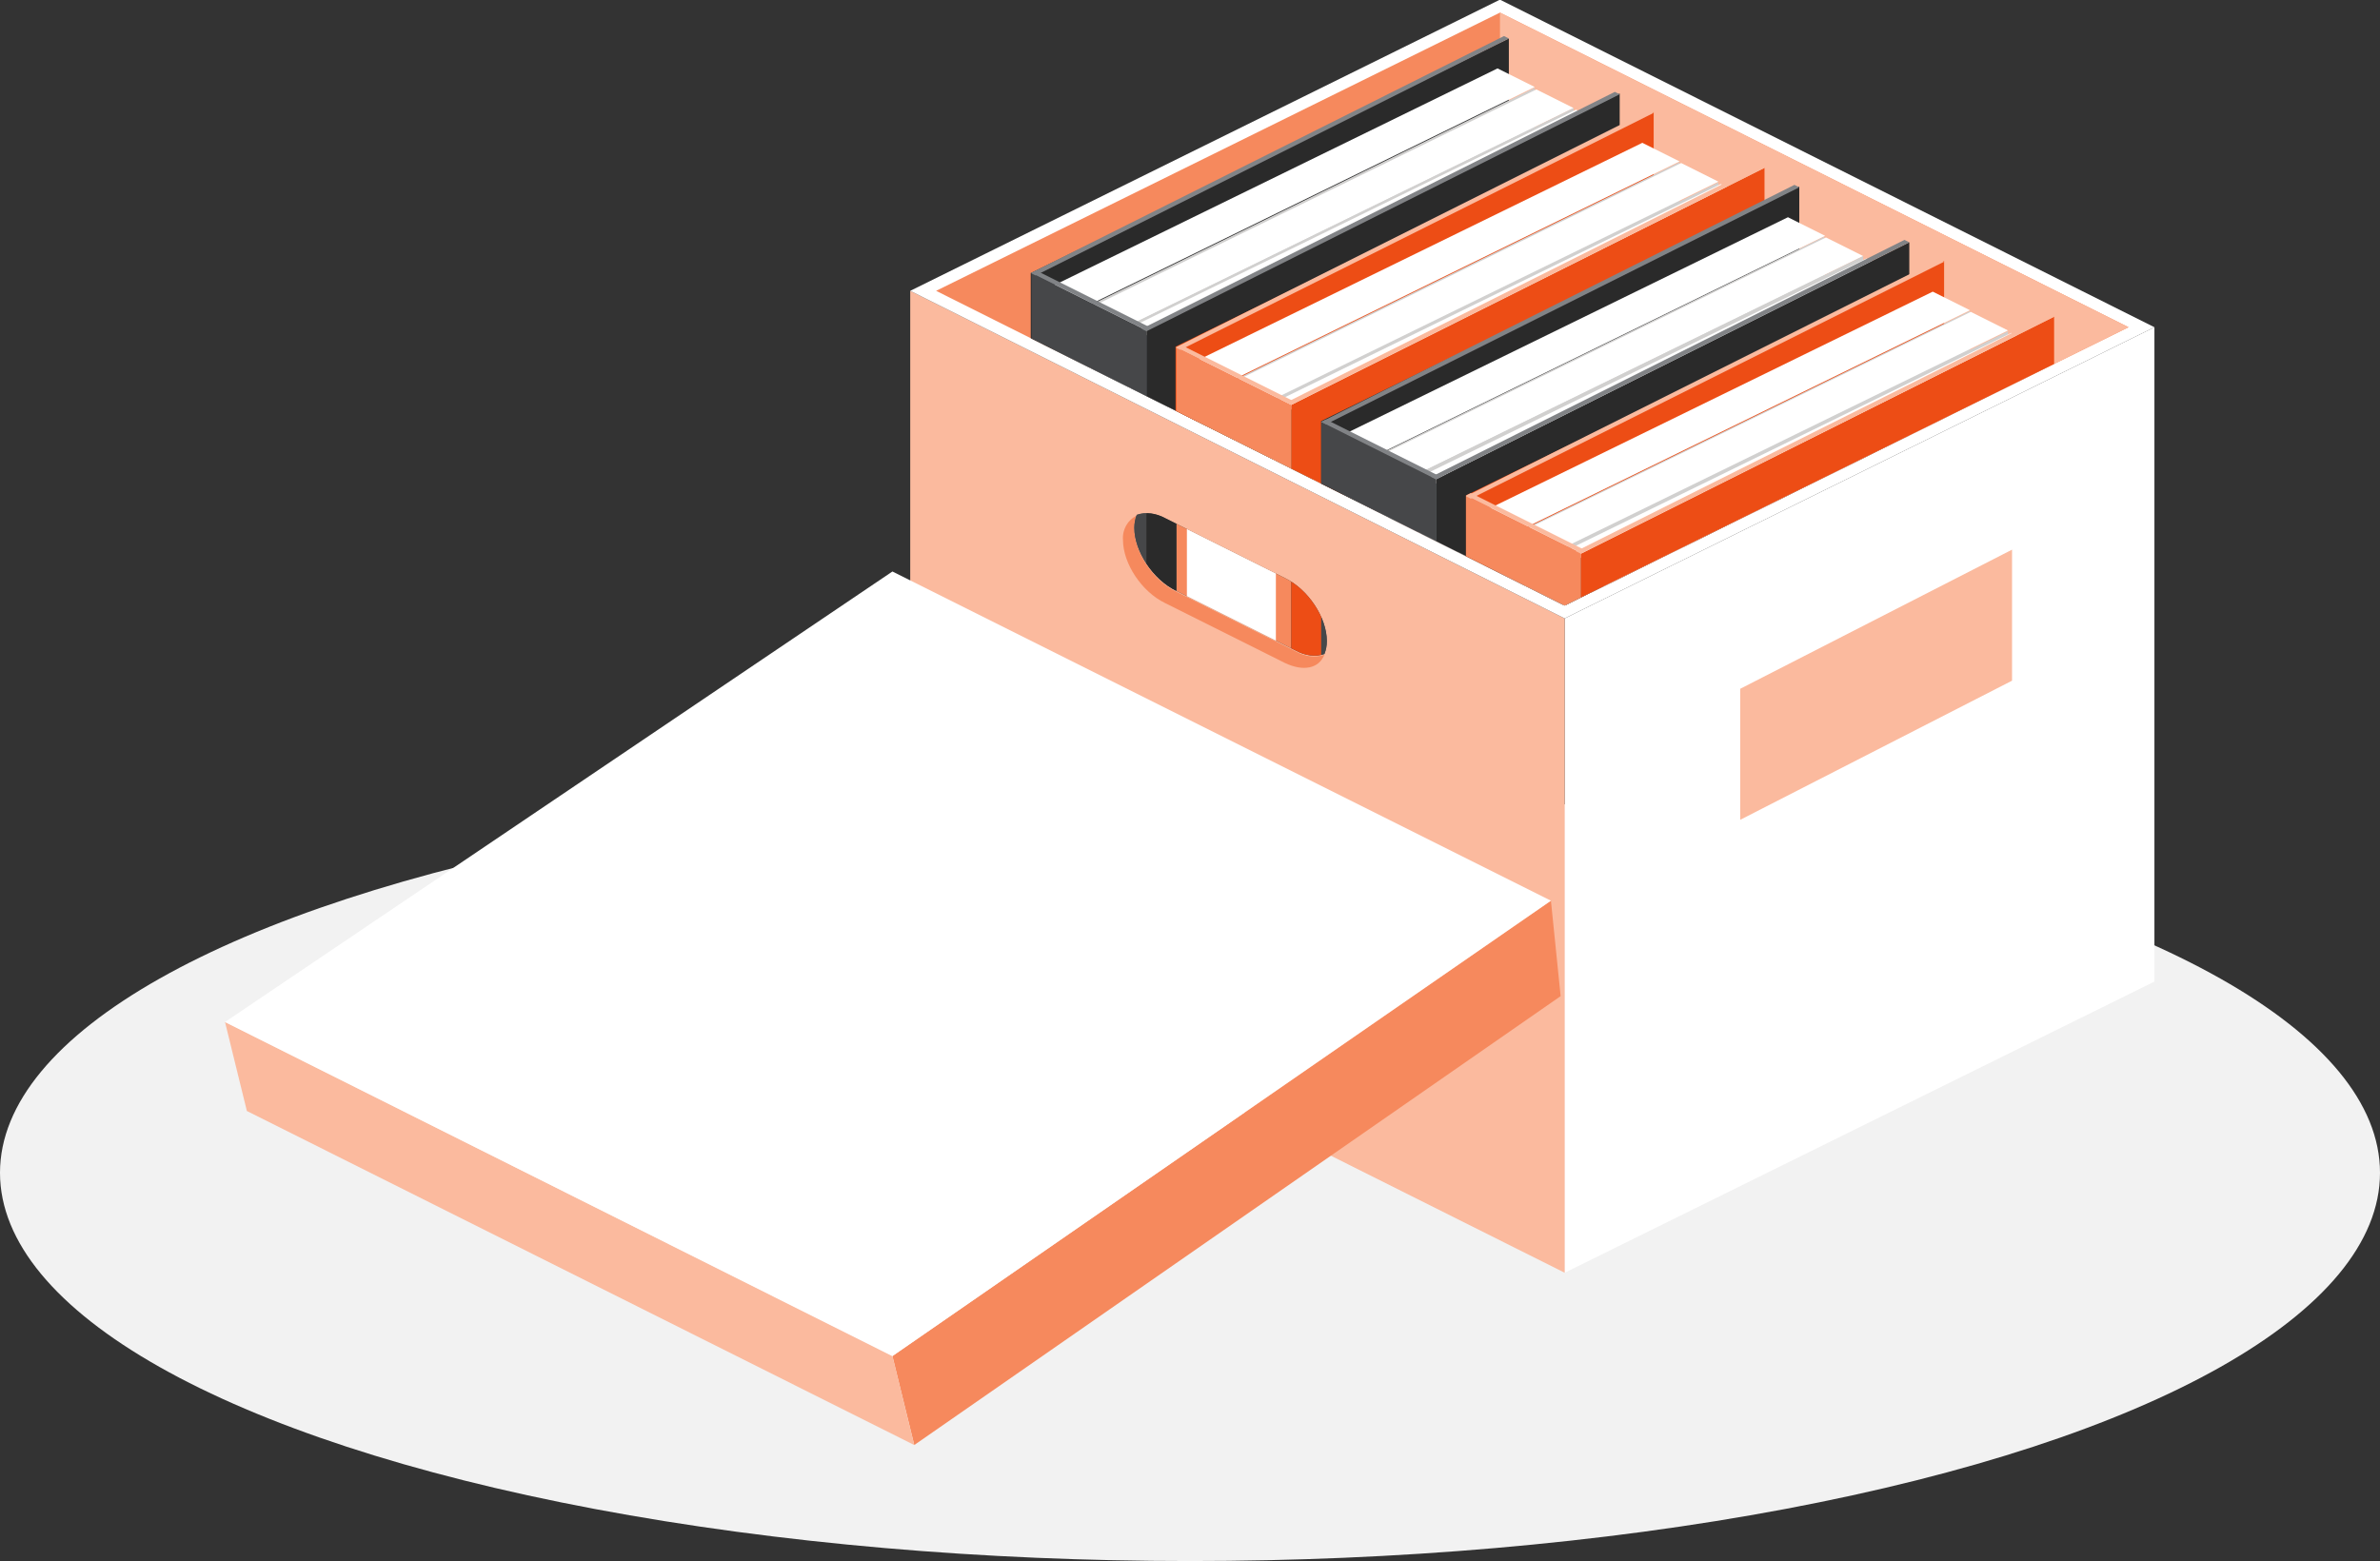 <?xml version="1.0" encoding="utf-8"?>
<!-- Generator: Adobe Illustrator 23.0.1, SVG Export Plug-In . SVG Version: 6.00 Build 0)  -->
<svg version="1.1" id="Layer_1" xmlns="http://www.w3.org/2000/svg" xmlns:xlink="http://www.w3.org/1999/xlink" x="0px" y="0px"
	 viewBox="0 0 294.2 193" style="enable-background:new 0 0 294.2 193;" xml:space="preserve">
<rect x="0" y="0" width="294.2" height="193" fill="#333333" stroke="none"/>
<style type="text/css">
	.st0{fill:#F2F2F2;}
	.st1{fill:#FFFFFF;}
	.st2{fill:#FBBA9E;}
	.st3{fill:#F6895D;}
	.st4{fill:#464749;}
	.st5{clip-path:url(#SVGID_2_);}
	.st6{fill:#ED4D15;}
	.st7{fill:#2A2A2A;}
	.st8{clip-path:url(#SVGID_4_);}
	.st9{fill:#889497;}
	.st10{fill:#D1D0CF;}
	.st11{fill:#818386;}
	.st12{fill:#5F6E70;}
	.st13{fill:#91B3BE;}
	.st14{fill:#E8E9E9;}
	.st15{fill:#8C9888;}
	.st16{fill:#64705F;}
	.st17{fill:#9CBE91;}
	.st18{fill:#988B89;}
	.st19{fill:#70615F;}
	.st20{fill:#BD9992;}
</style>
<ellipse class="st0" cx="147.1" cy="145" rx="147.1" ry="48"/>
<g id="Group_27" transform="translate(-615.684 -1373.443)">
	<g id="Group_26">
		<path id="Path_119" class="st1" d="M882,1494.8l-72.9,36v-80.9l72.9-36V1494.8z"/>
		<path id="Path_120" class="st2" d="M809.1,1530.8l-80.9-40.5v-80.9l80.9,40.5V1530.8z"/>
		<path id="Path_121" class="st1" d="M882,1413.9l-72.9,36l-80.9-40.5l72.9-36L882,1413.9z"/>
		<path id="Path_122" class="st3" d="M731.4,1409.4l69.7-34.4l77.7,38.9l-69.7,34.4L731.4,1409.4z"/>
		<path id="Path_123" class="st2" d="M801.1,1375v69.3l8,4l69.7-34.4L801.1,1375z"/>
		<path id="Path_124" class="st3" d="M775.9,1454l-14.8-7.4c-2.9-1.4-5.2-4.9-5.2-7.8l0,0c0-0.6,0.1-1.1,0.3-1.6
			c-1.1,0.5-1.8,1.7-1.7,3c0,2.9,2.3,6.4,5.2,7.8l14.8,7.4c2.3,1.1,4.2,0.7,4.9-1C778.2,1454.8,777,1454.6,775.9,1454z"/>
		<g id="Group_23">
			<path id="Path_125" class="st4" d="M779.7,1452.7c0-2.9-2.3-6.4-5.2-7.8l-14.8-7.4c-1.1-0.6-2.4-0.8-3.5-0.4
				c-0.2,0.5-0.3,1.1-0.3,1.6l0,0c0,2.9,2.3,6.4,5.2,7.8l14.8,7.4c1.1,0.6,2.4,0.8,3.5,0.4C779.6,1453.8,779.7,1453.3,779.7,1452.7z
				"/>
			<g>
				<g>
					<defs>
						<path id="SVGID_1_" d="M779.7,1452.7c0-2.9-2.3-6.4-5.2-7.8l-14.8-7.4c-1.1-0.6-2.4-0.8-3.5-0.4c-0.2,0.5-0.3,1.1-0.3,1.6l0,0
							c0,2.9,2.3,6.4,5.2,7.8l14.8,7.4c1.1,0.6,2.4,0.8,3.5,0.4C779.6,1453.8,779.7,1453.3,779.7,1452.7z"/>
					</defs>
					<clipPath id="SVGID_2_">
						<use xlink:href="#SVGID_1_"  style="overflow:visible;"/>
					</clipPath>
					<g id="Group_22" class="st5">
						<path id="Path_126" class="st3" d="M761.1,1423.8v25.3l14.2,5v-23.7L761.1,1423.8z"/>
						<path id="Path_127" class="st4" d="M779,1431.4v24.9l4.1-7.1L779,1431.4z"/>
						<path id="Path_128" class="st6" d="M775.3,1454.1l3.7,1.7v-20.9l-3.7-1.9V1454.1z"/>
						<path id="Path_129" class="st4" d="M757.4,1422.4v21.5l-4.2-7L757.4,1422.4z"/>
						<path id="Path_130" class="st7" d="M761.1,1432.1l-3.7-1.3v13.1l3.7,5.2V1432.1z"/>
						<path id="Path_131" class="st1" d="M773.4,1457.3l-11-5.5v-24.2l11,5.5V1457.3z"/>
					</g>
				</g>
			</g>
		</g>
		<path id="Path_133" class="st2" d="M830.8,1474.8v-16.2l33.6-17.2v16.2L830.8,1474.8z"/>
		<g id="Group_25">
			<g>
				<g>
					<defs>
						<polygon id="SVGID_3_" points="731.4,1409.4 801.1,1375 878.8,1413.9 809.1,1448.3 						"/>
					</defs>
					<clipPath id="SVGID_4_">
						<use xlink:href="#SVGID_3_"  style="overflow:visible;"/>
					</clipPath>
					<g id="Group_24" class="st8">
						<path id="Path_134" class="st7" d="M802.2,1465.4l-59.1,29v-87.2l59.1-29V1465.4z"/>
						<path id="Path_135" class="st9" d="M750.4,1486.1l-4.6-2.3v-74.9l4.6,2.3V1486.1z"/>
						<path id="Path_136" class="st1" d="M750.4,1411.1l-4.6-2.3l55-26.9l4.6,2.3L750.4,1411.1z"/>
						<path id="Path_137" class="st10" d="M805.4,1459.2l-55,26.9v-74.9l55-26.9V1459.2z"/>
						<path id="Path_138" class="st9" d="M755.2,1488.6l-4.6-2.3v-74.9l4.6,2.3V1488.6z"/>
						<path id="Path_139" class="st1" d="M755.2,1413.7l-4.6-2.3l55-26.9l4.6,2.3L755.2,1413.7z"/>
						<path id="Path_140" class="st10" d="M810.2,1461.7l-55,26.9v-74.9l55-26.9V1461.7z"/>
						<path id="Path_141" class="st9" d="M760.1,1491.1l-4.6-2.3v-74.9l4.6,2.3V1491.1z"/>
						<path id="Path_142" class="st1" d="M760.1,1416.2l-4.6-2.3l55-26.9l4.6,2.3L760.1,1416.2z"/>
						<path id="Path_143" class="st10" d="M815.1,1464.3l-55,26.9v-74.9l55-26.9V1464.3z"/>
						<path id="Path_144" class="st4" d="M757.4,1501.5l-14.2-7.1v-87.2l14.2,7.1V1501.5z"/>
						<path id="Path_145" class="st7" d="M815.9,1472.2l-58.5,29.3v-87.2l58.5-29.3V1472.2z"/>
						<path id="Path_146" class="st11" d="M743.2,1407.2l14.2,7.1l0.6-0.3l-14.2-7.1L743.2,1407.2z"/>
						<path id="Path_147" class="st11" d="M815.9,1385.1l-58.5,29.3l-0.6-0.3l58.5-29.3L815.9,1385.1z"/>
						<path id="Path_148" class="st11" d="M802.2,1378.2l-58.5,29.3l-0.6-0.3l58.5-29.3L802.2,1378.2z"/>
						<path id="Path_149" class="st1" d="M746.7,1480l-0.4,1.2c0,0,0.6,2.4,0.7,2.5s2.1,2.6,2.1,2.6l1.6,0.7l1.7,0.3
							c0,0,0.9-0.8,1-0.9c0.2-0.5,0.4-1,0.5-1.5l-0.3-1.7l-0.8-1.9l-1.6-1.7l-3.1-0.9L746.7,1480z"/>
						<path id="Path_150" class="st12" d="M750.7,1486.2c-1.9-1-3.2-2.9-3.4-5.1c0-0.6,0.2-1.3,0.7-1.7c-0.7,0.3-1.2,1.1-1.1,1.9
							c0.2,2.2,1.5,4.1,3.4,5.1c0.8,0.5,1.9,0.5,2.7,0C752.2,1486.7,751.4,1486.6,750.7,1486.2z"/>
						<path id="Path_151" class="st13" d="M750.3,1478.8c-0.9-0.5-1.9-0.6-2.9-0.3c-0.9,0.5-1.4,1.4-1.3,2.4
							c0.2,2.7,1.8,5.1,4.2,6.4c1,0.7,2.3,0.7,3.3,0c0.6-0.5,1-1.3,0.9-2.2C754.3,1482.5,752.7,1480.1,750.3,1478.8z M748,1479.4
							c0.8-0.2,1.6-0.2,2.3,0.3c1.9,1,3.2,2.9,3.4,5.1c0,0.6-0.2,1.3-0.7,1.7c-0.8,0.5-1.9,0.5-2.7,0c-1.9-1-3.2-2.9-3.4-5.1
							C746.8,1480.5,747.3,1479.8,748,1479.4z"/>
						<path id="Path_152" class="st1" d="M755.1,1470.7l-9.6-4.8v-44l9.6,4.8V1470.7z"/>
						<path id="Path_153" class="st14" d="M760.8,1430.1v1.2l0.3,0.9l0.9,0.5l2.4-0.5l4.1-2.1l1.7-1.5l0.8-1.8v-1.8l-1.1-0.7h-1.1
							l-3,1.4l-2.8,1l-1.2,1.4L760.8,1430.1z"/>
						<path id="Path_154" class="st14" d="M760.8,1484.7v1.2l0.3,0.9l0.9,0.5l2.4-0.5l4.1-2.1l1.7-1.5l0.8-1.8v-1.8l-1.1-0.7h-1.1
							l-3,1.4l-2.8,1l-1.2,1.4L760.8,1484.7z"/>
						<path id="Path_155" class="st12" d="M770.6,1426c-0.1,1.6-1.1,3.1-2.6,3.8l-4.7,2.1c-0.5,0.3-1.2,0.4-1.8,0.2
							c0.6,0.4,1.5,0.5,2.1,0l4.7-2.1c1.5-0.8,2.4-2.2,2.6-3.8c0.1-0.6-0.2-1.2-0.8-1.4C770.5,1425.1,770.6,1425.5,770.6,1426z"/>
						<path id="Path_156" class="st13" d="M770.6,1424c-0.7-0.3-1.6-0.2-2.3,0.2l-4.8,2.2c-1.8,1-3,2.8-3.2,4.8
							c0,0.6,0.2,1.2,0.7,1.6c0.8,0.5,1.8,0.5,2.5,0l4.8-2.2c1.8-1,3-2.8,3.2-4.8C771.7,1425.1,771.3,1424.4,770.6,1424z
							 M768.3,1430l-4.7,2.1c-0.6,0.4-1.5,0.4-2.1,0c-0.3-0.3-0.5-0.8-0.5-1.2c0.1-1.6,1.1-3.1,2.6-3.8l4.7-2.1
							c0.5-0.3,1.2-0.4,1.8-0.2c0.5,0.3,0.8,0.9,0.8,1.4C770.7,1427.8,769.8,1429.3,768.3,1430z"/>
						<path id="Path_157" class="st12" d="M770.6,1480.5c-0.1,1.6-1.1,3.1-2.6,3.8l-4.7,2.1c-0.5,0.3-1.2,0.4-1.8,0.2
							c0.6,0.4,1.5,0.5,2.1,0l4.7-2.1c1.5-0.8,2.4-2.2,2.6-3.8c0.1-0.6-0.2-1.2-0.8-1.4C770.5,1479.6,770.6,1480,770.6,1480.5z"/>
						<path id="Path_158" class="st13" d="M770.6,1478.5c-0.7-0.3-1.6-0.2-2.3,0.2l-4.8,2.2c-1.8,1-3,2.8-3.2,4.8
							c0,0.6,0.2,1.2,0.7,1.6c0.8,0.5,1.8,0.5,2.5,0l4.8-2.2c1.8-1,3-2.8,3.2-4.8C771.7,1479.6,771.3,1478.9,770.6,1478.5z
							 M768.3,1484.5l-4.7,2.1c-0.6,0.4-1.5,0.4-2.1,0c-0.3-0.3-0.5-0.8-0.5-1.2c0.1-1.6,1.1-3.1,2.6-3.8l4.7-2.1
							c0.5-0.3,1.2-0.4,1.8-0.2c0.5,0.3,0.8,0.9,0.8,1.4C770.7,1482.3,769.8,1483.8,768.3,1484.5L768.3,1484.5z"/>
						<path id="Path_159" class="st6" d="M820.1,1474.5l-59.1,29v-87.2l59.1-29V1474.5z"/>
						<path id="Path_160" class="st15" d="M768.3,1495.3l-4.6-2.3v-75l4.6,2.3V1495.3z"/>
						<path id="Path_161" class="st1" d="M768.3,1420.3l-4.6-2.3l55-26.9l4.6,2.3L768.3,1420.3z"/>
						<path id="Path_162" class="st10" d="M823.3,1468.4l-55,26.9v-74.9l55-26.9V1468.4z"/>
						<path id="Path_163" class="st15" d="M773.1,1497.8l-4.6-2.3v-74.9l4.6,2.3V1497.8z"/>
						<path id="Path_164" class="st1" d="M773.1,1422.8l-4.6-2.3l55-26.9l4.6,2.3L773.1,1422.8z"/>
						<path id="Path_165" class="st10" d="M828.1,1470.9l-55,26.9v-74.9l55-26.9V1470.9z"/>
						<path id="Path_166" class="st15" d="M778,1500.3l-4.6-2.3v-74.9l4.6,2.3V1500.3z"/>
						<path id="Path_167" class="st1" d="M778,1425.4l-4.6-2.3l55-26.9l4.6,2.3L778,1425.4z"/>
						<path id="Path_168" class="st10" d="M833,1473.5l-55,26.9v-74.9l55-26.9V1473.5z"/>
						<path id="Path_169" class="st3" d="M775.3,1510.7l-14.2-7.1v-87.2l14.2,7.1V1510.7z"/>
						<path id="Path_170" class="st6" d="M833.8,1481.4l-58.5,29.3v-87.2l58.5-29.3V1481.4z"/>
						<path id="Path_171" class="st2" d="M761.1,1416.4l14.2,7.1l0.6-0.3l-14.2-7.1L761.1,1416.4z"/>
						<path id="Path_172" class="st2" d="M833.8,1394.2l-58.5,29.3l-0.6-0.3l58.5-29.3L833.8,1394.2z"/>
						<path id="Path_173" class="st2" d="M820.1,1387.4l-58.5,29.3l-0.6-0.3l58.5-29.3L820.1,1387.4z"/>
						<path id="Path_174" class="st1" d="M764.7,1489.2l-0.4,1.2c0,0,0.6,2.4,0.7,2.5s2.1,2.6,2.1,2.6l1.6,0.7l1.7,0.3
							c0,0,0.9-0.8,1-0.9c0.2-0.5,0.4-1,0.5-1.5l-0.3-1.7l-0.8-1.9l-1.6-1.6l-3.1-0.9L764.7,1489.2z"/>
						<path id="Path_175" class="st16" d="M768.6,1495.4c-1.9-1-3.2-2.9-3.4-5.1c0-0.6,0.2-1.3,0.7-1.7c-0.7,0.3-1.2,1.1-1.1,1.9
							c0.2,2.2,1.5,4.1,3.4,5.1c0.8,0.5,1.9,0.5,2.7,0C770.1,1495.9,769.3,1495.8,768.6,1495.4z"/>
						<path id="Path_176" class="st17" d="M768.2,1488c-0.9-0.5-1.9-0.6-2.9-0.3c-0.9,0.5-1.4,1.4-1.3,2.4c0.2,2.7,1.8,5.1,4.2,6.4
							c1,0.7,2.3,0.7,3.3,0c0.6-0.5,1-1.3,0.9-2.2C772.2,1491.6,770.6,1489.2,768.2,1488z M765.9,1488.6c0.8-0.3,1.6-0.2,2.3,0.3
							c1.9,1,3.2,2.9,3.4,5.1c0,0.6-0.2,1.3-0.7,1.7c-0.8,0.5-1.9,0.5-2.7,0c-1.9-1-3.2-2.9-3.4-5.1
							C764.7,1489.7,765.2,1488.9,765.9,1488.6L765.9,1488.6z"/>
						<path id="Path_177" class="st1" d="M773,1479.9l-9.6-4.8v-44l9.6,4.8V1479.9z"/>
						<path id="Path_178" class="st14" d="M778.7,1439.3v1.2l0.3,0.9l0.9,0.5l2.4-0.5l4.1-2.1l1.7-1.5l0.8-1.8v-1.8l-1.1-0.7h-1
							l-3,1.4l-2.8,1l-1.2,1.4L778.7,1439.3z"/>
						<path id="Path_179" class="st14" d="M778.7,1493.9v1.2l0.3,0.9l0.9,0.5l2.4-0.5l4.1-2.1l1.7-1.5l0.8-1.8v-1.8l-1.1-0.7h-1
							l-3,1.4l-2.8,1l-1.2,1.4L778.7,1493.9z"/>
						<path id="Path_180" class="st16" d="M788.5,1435.2c-0.1,1.6-1.1,3.1-2.6,3.8l-4.7,2.1c-0.5,0.3-1.2,0.4-1.8,0.2
							c0.6,0.4,1.5,0.5,2.1,0l4.7-2.1c1.5-0.8,2.4-2.2,2.6-3.8c0.1-0.6-0.2-1.2-0.8-1.4C788.4,1434.2,788.6,1434.7,788.5,1435.2z"/>
						<path id="Path_181" class="st17" d="M788.6,1433.2c-0.7-0.3-1.6-0.2-2.3,0.2l-4.8,2.2c-1.8,1-3,2.8-3.2,4.8
							c0,0.6,0.2,1.2,0.7,1.6c0.8,0.5,1.8,0.5,2.5,0l4.8-2.2c1.8-1,3-2.8,3.2-4.8C789.6,1434.3,789.2,1433.6,788.6,1433.2z
							 M786.2,1439.2l-4.7,2.1c-0.6,0.4-1.5,0.4-2.1,0c-0.3-0.3-0.5-0.8-0.5-1.2c0.1-1.6,1.1-3.1,2.6-3.8l4.7-2.1
							c0.5-0.3,1.2-0.4,1.8-0.2c0.5,0.3,0.8,0.9,0.8,1.4C788.7,1437,787.7,1438.4,786.2,1439.2z"/>
						<path id="Path_182" class="st16" d="M788.5,1489.7c-0.1,1.6-1.1,3.1-2.6,3.8l-4.7,2.1c-0.5,0.3-1.2,0.4-1.8,0.2
							c0.6,0.4,1.5,0.5,2.1,0l4.7-2.1c1.5-0.8,2.4-2.2,2.6-3.8c0.1-0.6-0.2-1.2-0.8-1.4C788.4,1488.8,788.6,1489.2,788.5,1489.7z"/>
						<path id="Path_183" class="st17" d="M788.6,1487.7c-0.7-0.3-1.6-0.2-2.3,0.2l-4.8,2.2c-1.8,1-3,2.8-3.2,4.8
							c0,0.6,0.2,1.2,0.7,1.6c0.8,0.5,1.8,0.5,2.5,0l4.8-2.2c1.8-1,3-2.8,3.2-4.8C789.6,1488.8,789.2,1488.1,788.6,1487.7z
							 M786.2,1493.7l-4.7,2.1c-0.6,0.4-1.5,0.4-2.1,0c-0.3-0.3-0.5-0.8-0.5-1.2c0.1-1.6,1.1-3.1,2.6-3.8l4.7-2.1
							c0.5-0.3,1.2-0.4,1.8-0.2c0.5,0.3,0.8,0.9,0.8,1.4C788.7,1491.5,787.7,1493,786.2,1493.7L786.2,1493.7z"/>
						<path id="Path_184" class="st7" d="M838.1,1483.7l-59.1,29v-87.2l59.1-29V1483.7z"/>
						<path id="Path_185" class="st9" d="M786.3,1504.4l-4.6-2.3v-74.9l4.6,2.3V1504.4z"/>
						<path id="Path_186" class="st1" d="M786.3,1429.5l-4.6-2.3l55-26.9l4.6,2.3L786.3,1429.5z"/>
						<path id="Path_187" class="st10" d="M841.2,1477.6l-55,26.9v-74.9l55-26.9V1477.6z"/>
						<path id="Path_188" class="st9" d="M791,1507l-4.6-2.3v-74.9l4.6,2.3V1507z"/>
						<path id="Path_189" class="st1" d="M791,1432l-4.6-2.3l55-26.9l4.6,2.3L791,1432z"/>
						<path id="Path_190" class="st10" d="M846,1480.1l-55,26.9v-75l55-26.9V1480.1z"/>
						<path id="Path_191" class="st9" d="M796,1509.5l-4.6-2.3v-74.9l4.6,2.3V1509.5z"/>
						<path id="Path_192" class="st1" d="M796,1434.6l-4.6-2.3l55-26.9l4.6,2.3L796,1434.6z"/>
						<path id="Path_193" class="st10" d="M850.9,1482.6l-55,26.9v-74.9l55-26.9V1482.6z"/>
						<path id="Path_194" class="st4" d="M793.2,1519.8l-14.2-7.1v-87.2l14.2,7.1V1519.8z"/>
						<path id="Path_195" class="st7" d="M851.7,1490.6l-58.5,29.3v-87.2l58.5-29.3V1490.6z"/>
						<path id="Path_196" class="st11" d="M779,1425.6l14.2,7.1l0.6-0.3l-14.2-7.1L779,1425.6z"/>
						<path id="Path_197" class="st11" d="M851.7,1403.4l-58.5,29.3l-0.6-0.3l58.5-29.3L851.7,1403.4z"/>
						<path id="Path_198" class="st11" d="M838.1,1396.6l-58.5,29.3l-0.6-0.3l58.5-29.3L838.1,1396.6z"/>
						<path id="Path_199" class="st1" d="M782.6,1498.4l-0.4,1.2c0,0,0.6,2.4,0.7,2.5s2.1,2.6,2.1,2.6l1.6,0.7l1.7,0.3
							c0,0,0.9-0.8,1-0.9c0.2-0.5,0.4-1,0.5-1.5l-0.3-1.7l-0.8-1.9l-1.6-1.6l-3.1-0.9L782.6,1498.4z"/>
						<path id="Path_200" class="st12" d="M786.5,1504.5c-1.9-1-3.2-2.9-3.4-5.1c0-0.6,0.2-1.3,0.7-1.7c-0.7,0.4-1.2,1.1-1.1,1.9
							c0.2,2.2,1.5,4.1,3.4,5.1c0.8,0.5,1.9,0.5,2.7,0C788.1,1505,787.2,1504.9,786.5,1504.5z"/>
						<path id="Path_201" class="st13" d="M786.1,1497.2c-0.9-0.5-1.9-0.6-2.9-0.3c-0.9,0.5-1.4,1.4-1.3,2.4
							c0.2,2.7,1.8,5.1,4.2,6.4c1,0.7,2.3,0.7,3.3,0c0.6-0.5,1-1.3,0.9-2.2C790.1,1500.8,788.5,1498.4,786.1,1497.2z M783.8,1497.8
							c0.8-0.2,1.6-0.2,2.3,0.3c1.9,1,3.2,2.9,3.4,5.1c0,0.6-0.2,1.3-0.7,1.7c-0.8,0.5-1.9,0.5-2.7,0c-1.9-1-3.2-2.9-3.4-5.1
							C782.7,1498.9,783.1,1498.1,783.8,1497.8L783.8,1497.8z"/>
						<path id="Path_202" class="st1" d="M790.9,1489.1l-9.6-4.8v-44l9.6,4.8V1489.1z"/>
						<path id="Path_203" class="st14" d="M796.6,1448.5v1.2l0.3,0.9l0.9,0.5l2.4-0.5l4.1-2.1l1.7-1.5l0.8-1.8v-1.8l-1.1-0.7h-1.2
							l-3,1.4l-2.8,1l-1.2,1.4L796.6,1448.5z"/>
						<path id="Path_204" class="st14" d="M796.6,1503.1v1.2l0.3,0.9l0.9,0.5l2.4-0.5l4.1-2.1l1.7-1.5l0.8-1.8v-1.8l-1.1-0.7h-1.2
							l-3,1.4l-2.8,1l-1.2,1.4L796.6,1503.1z"/>
						<path id="Path_205" class="st12" d="M806.4,1444.3c-0.1,1.6-1.1,3.1-2.6,3.8l-4.7,2.1c-0.5,0.3-1.2,0.4-1.8,0.2
							c0.6,0.4,1.5,0.5,2.1,0l4.7-2.1c1.5-0.8,2.4-2.2,2.6-3.8c0.1-0.6-0.2-1.2-0.8-1.4C806.3,1443.4,806.5,1443.9,806.4,1444.3z"/>
						<path id="Path_206" class="st13" d="M806.5,1442.4c-0.7-0.3-1.6-0.2-2.3,0.2l-4.8,2.2c-1.8,1-3,2.8-3.2,4.8
							c0,0.6,0.2,1.2,0.7,1.6c0.8,0.5,1.8,0.5,2.5,0l4.8-2.2c1.8-1,3-2.8,3.2-4.8C807.5,1443.5,807.1,1442.7,806.5,1442.4z
							 M804.2,1448.4l-4.7,2.1c-0.6,0.4-1.5,0.4-2.1,0c-0.3-0.3-0.5-0.8-0.5-1.2c0.1-1.6,1.1-3.1,2.6-3.8l4.7-2.1
							c0.5-0.3,1.2-0.4,1.8-0.2c0.5,0.3,0.8,0.9,0.8,1.4C806.6,1446.2,805.6,1447.6,804.2,1448.4L804.2,1448.4z"/>
						<path id="Path_207" class="st12" d="M806.4,1498.9c-0.1,1.6-1.1,3.1-2.6,3.8l-4.7,2.1c-0.5,0.3-1.2,0.4-1.8,0.2
							c0.6,0.4,1.5,0.5,2.1,0l4.7-2.1c1.5-0.8,2.4-2.2,2.6-3.8c0.1-0.6-0.2-1.2-0.8-1.4C806.3,1497.9,806.5,1498.4,806.4,1498.9z"/>
						<path id="Path_208" class="st13" d="M806.5,1496.9c-0.7-0.3-1.6-0.2-2.3,0.2l-4.8,2.2c-1.8,1-3,2.8-3.2,4.8
							c0,0.6,0.2,1.2,0.7,1.6c0.8,0.5,1.8,0.5,2.5,0l4.8-2.2c1.8-1,3-2.8,3.2-4.8C807.5,1498,807.1,1497.3,806.5,1496.9z
							 M804.2,1502.9l-4.7,2.1c-0.6,0.4-1.5,0.4-2.1,0c-0.3-0.3-0.5-0.8-0.5-1.2c0.1-1.6,1.1-3.1,2.6-3.8l4.7-2.1
							c0.5-0.3,1.2-0.4,1.8-0.2c0.5,0.3,0.8,0.9,0.8,1.4C806.6,1500.7,805.6,1502.1,804.2,1502.9L804.2,1502.9z"/>
						<path id="Path_209" class="st6" d="M856,1492.9l-59.1,29v-87.2l59.1-29V1492.9z"/>
						<path id="Path_210" class="st18" d="M804.2,1513.6l-4.6-2.3v-74.9l4.6,2.3V1513.6z"/>
						<path id="Path_211" class="st1" d="M804.2,1438.7l-4.6-2.3l55-26.9l4.6,2.3L804.2,1438.7z"/>
						<path id="Path_212" class="st10" d="M859.2,1486.8l-55,26.9v-74.9l55-26.9V1486.8z"/>
						<path id="Path_213" class="st18" d="M808.9,1516.2l-4.6-2.3V1439l4.6,2.3V1516.2z"/>
						<path id="Path_214" class="st1" d="M808.9,1441.2l-4.6-2.3l55-26.9l4.6,2.3L808.9,1441.2z"/>
						<path id="Path_215" class="st10" d="M863.9,1489.3l-55,26.9v-74.9l55-26.9V1489.3z"/>
						<path id="Path_216" class="st18" d="M813.9,1518.7l-4.6-2.3v-74.9l4.6,2.3V1518.7z"/>
						<path id="Path_217" class="st1" d="M813.9,1443.8l-4.6-2.3l55-26.9l4.6,2.3L813.9,1443.8z"/>
						<path id="Path_218" class="st10" d="M868.8,1491.8l-55,26.9v-74.9l55-26.9V1491.8z"/>
						<path id="Path_219" class="st3" d="M811.1,1529l-14.2-7.1v-87.2l14.2,7.1V1529z"/>
						<path id="Path_220" class="st6" d="M869.6,1499.8l-58.5,29.3v-87.2l58.5-29.3V1499.8z"/>
						<path id="Path_221" class="st2" d="M796.9,1434.7l14.2,7.1l0.6-0.3l-14.2-7.1L796.9,1434.7z"/>
						<path id="Path_222" class="st2" d="M869.6,1412.6l-58.5,29.3l-0.6-0.3l58.5-29.3L869.6,1412.6z"/>
						<path id="Path_223" class="st2" d="M856,1405.8l-58.5,29.3l-0.6-0.3l58.5-29.3L856,1405.8z"/>
						<path id="Path_224" class="st1" d="M800.5,1507.6l-0.4,1.2c0,0,0.6,2.4,0.7,2.5s2.1,2.6,2.1,2.6l1.6,0.7l1.7,0.3
							c0,0,0.9-0.8,1-0.9c0.2-0.5,0.4-1,0.5-1.5l-0.3-1.7l-0.8-1.9l-1.6-1.6l-3.1-0.9L800.5,1507.6z"/>
						<path id="Path_225" class="st19" d="M804.5,1513.7c-1.9-1-3.2-2.9-3.4-5.1c0-0.6,0.2-1.3,0.7-1.7c-0.7,0.4-1.2,1.1-1.1,1.9
							c0.2,2.2,1.5,4.1,3.4,5.1c0.8,0.5,1.9,0.5,2.7,0C806,1514.2,805.1,1514.1,804.5,1513.7z"/>
						<path id="Path_226" class="st20" d="M804,1506.3c-0.9-0.5-1.9-0.6-2.9-0.3c-0.9,0.5-1.4,1.4-1.3,2.4c0.2,2.7,1.8,5.1,4.2,6.4
							c1,0.7,2.3,0.7,3.3,0c0.6-0.5,1-1.3,0.9-2.2C808,1510,806.4,1507.6,804,1506.3z M801.8,1506.9c0.8-0.2,1.6-0.2,2.3,0.3
							c1.9,1,3.2,2.9,3.4,5.1c0,0.6-0.2,1.3-0.7,1.7c-0.8,0.5-1.9,0.5-2.7,0c-1.9-1-3.2-2.9-3.4-5.1
							C800.6,1508.1,801,1507.3,801.8,1506.9L801.8,1506.9z"/>
						<path id="Path_227" class="st1" d="M808.8,1498.2l-9.6-4.8v-44l9.6,4.8V1498.2z"/>
						<path id="Path_228" class="st14" d="M814.5,1457.7v1.2l0.3,0.9l0.9,0.5l2.4-0.5l4.1-2.1l1.7-1.5l0.8-1.8v-1.8l-1.1-0.7h-1.2
							l-3,1.4l-2.8,1l-1.2,1.4L814.5,1457.7z"/>
						<path id="Path_229" class="st14" d="M814.5,1512.2v1.2l0.3,0.9l0.9,0.5l2.4-0.5l4.1-2.1l1.7-1.5l0.8-1.8v-1.8l-1.1-0.7h-1.2
							l-3,1.4l-2.8,1l-1.2,1.4L814.5,1512.2z"/>
						<path id="Path_230" class="st19" d="M824.4,1453.5c-0.1,1.6-1.1,3.1-2.6,3.8l-4.7,2.1c-0.5,0.3-1.2,0.4-1.8,0.2
							c0.6,0.4,1.5,0.5,2.1,0l4.7-2.1c1.5-0.8,2.4-2.2,2.6-3.8c0.1-0.6-0.2-1.2-0.8-1.4C824.2,1452.6,824.4,1453.1,824.4,1453.5z"/>
						<path id="Path_231" class="st20" d="M824.4,1451.6c-0.7-0.3-1.6-0.2-2.3,0.2l-4.8,2.2c-1.8,1-3,2.8-3.2,4.8
							c0,0.6,0.2,1.2,0.7,1.6c0.8,0.5,1.8,0.5,2.5,0l4.8-2.2c1.8-1,3-2.8,3.2-4.8C825.4,1452.6,825,1451.9,824.4,1451.6z
							 M822.1,1457.6l-4.7,2.1c-0.6,0.4-1.5,0.4-2.1,0c-0.3-0.3-0.5-0.8-0.5-1.2c0.1-1.6,1.1-3.1,2.6-3.8l4.7-2.1
							c0.5-0.3,1.2-0.4,1.8-0.2c0.5,0.3,0.8,0.9,0.8,1.4C824.5,1455.4,823.5,1456.8,822.1,1457.6L822.1,1457.6z"/>
						<path id="Path_232" class="st19" d="M824.4,1508c-0.1,1.6-1.1,3.1-2.6,3.8l-4.7,2.1c-0.5,0.3-1.2,0.4-1.8,0.2
							c0.6,0.4,1.5,0.5,2.1,0l4.7-2.1c1.5-0.8,2.4-2.2,2.6-3.8c0.1-0.6-0.2-1.2-0.8-1.4C824.2,1507.1,824.4,1507.6,824.4,1508z"/>
						<path id="Path_233" class="st20" d="M824.4,1506.1c-0.7-0.3-1.6-0.2-2.3,0.2l-4.8,2.2c-1.8,1-3,2.8-3.2,4.8
							c0,0.6,0.2,1.2,0.7,1.6c0.8,0.5,1.8,0.5,2.5,0l4.8-2.2c1.8-1,3-2.8,3.2-4.8C825.4,1507.2,825,1506.5,824.4,1506.1z
							 M822.1,1512.1l-4.7,2.1c-0.6,0.4-1.5,0.4-2.1,0c-0.3-0.3-0.5-0.8-0.5-1.2c0.1-1.6,1.1-3.1,2.6-3.8l4.7-2.1
							c0.5-0.3,1.2-0.4,1.8-0.2c0.5,0.3,0.8,0.9,0.8,1.4C824.5,1509.9,823.5,1511.3,822.1,1512.1L822.1,1512.1z"/>
					</g>
				</g>
			</g>
		</g>
		<path id="Path_235" class="st3" d="M808.6,1496.6l-79.9,55.5l-2.7-11l81.4-56.3L808.6,1496.6z"/>
		<path id="Path_236" class="st2" d="M728.7,1552.1l-82.5-41.3l-2.7-11l82.5,41.3L728.7,1552.1z"/>
		<path id="Path_237" class="st1" d="M807.4,1484.8l-81.4,56.3l-82.5-41.3l82.5-55.7L807.4,1484.8z"/>
	</g>
</g>
</svg>

